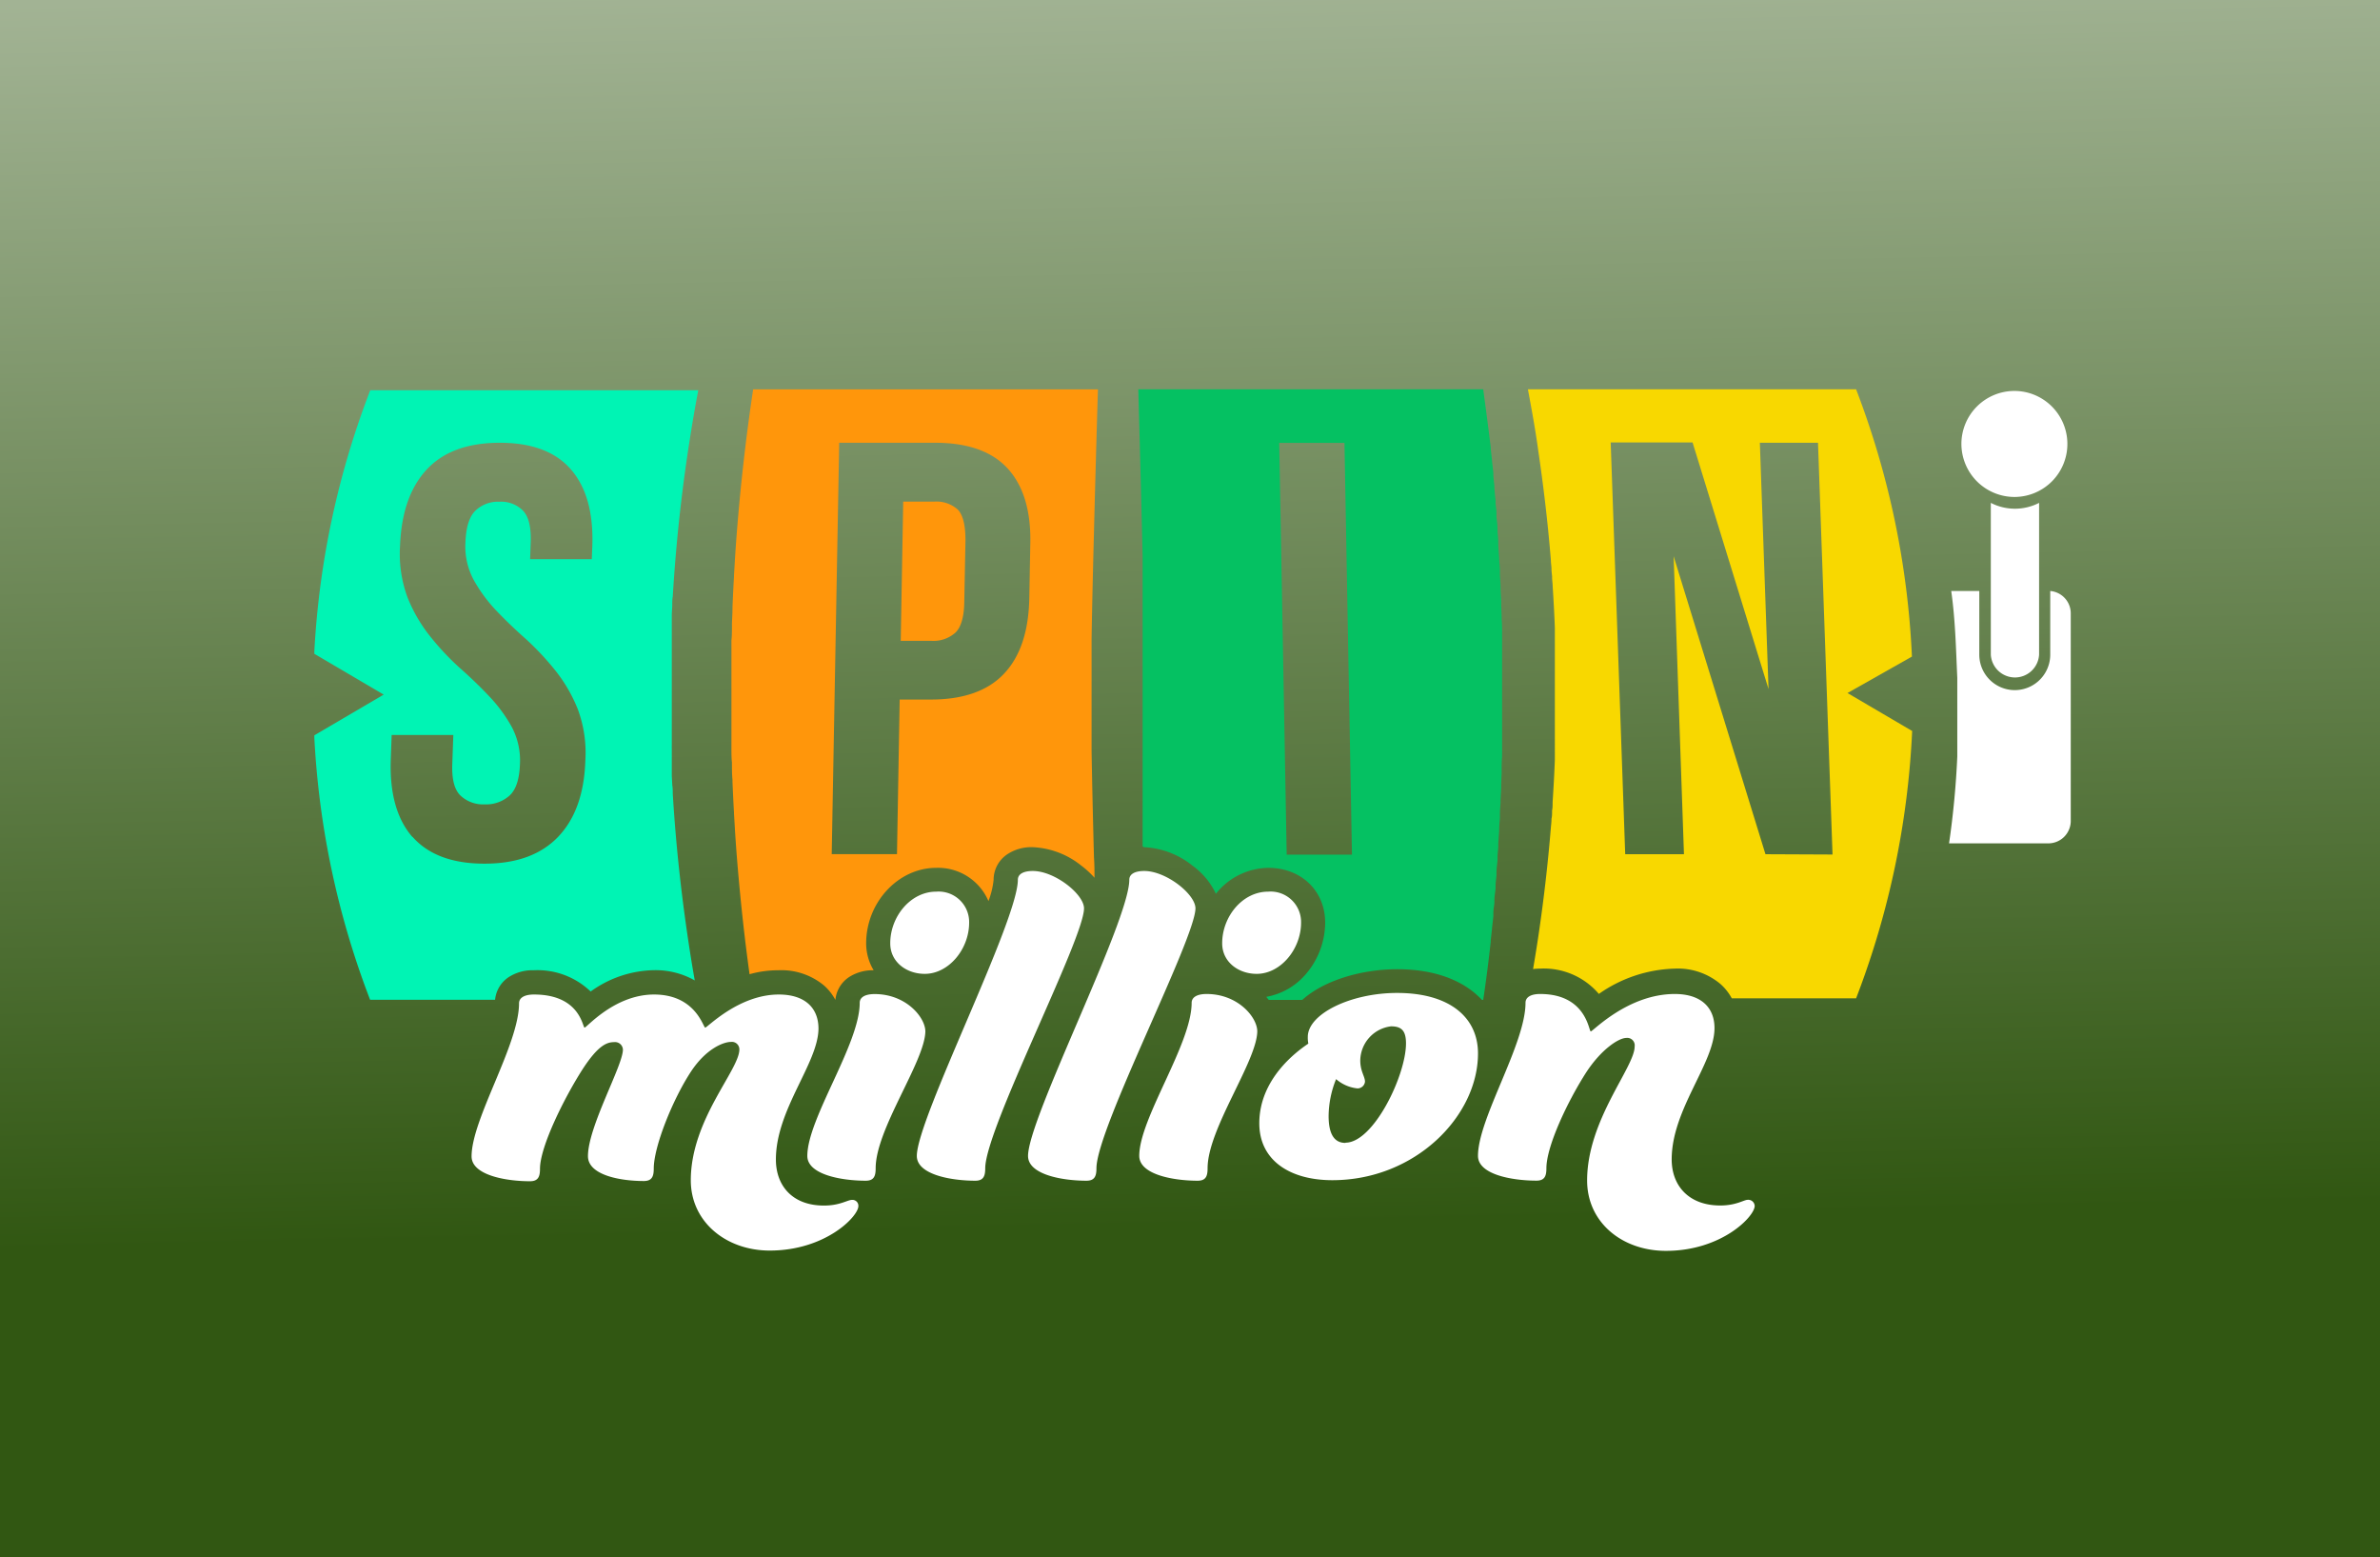 <svg width="318" height="208" fill="none" xmlns="http://www.w3.org/2000/svg"><rect width="100%" height="100%" fill="#808080" stroke="none"/><g clip-path="url(#a)"><path fill="url(#b)" d="M0 0h318v208H0z"/><g clip-path="url(#c)"><path d="M128 68.09a4.264 4.264 0 0 0-3.15-1.09h-4.17l-.33 18.6h4.12a4.404 4.404 0 0 0 3.19-1.1c.75-.73 1.15-2.09 1.18-4.08l.16-8.24c0-1.99-.32-3.35-1-4.09z" fill="#FF960B"/><path d="M103.67 154.88c0 3.46 2.17 6.15 6.42 6.15 2.16 0 3.14-.76 3.77-.76a.793.793 0 0 1 .779.506.793.793 0 0 1 .051.324c0 1.38-4.39 5.94-11.85 5.94-5.79 0-10.54-3.8-10.54-9.39 0-8.09 6.49-14.72 6.49-17.48a1.003 1.003 0 0 0-.7-.961.994.994 0 0 0-.42-.039c-1 0-3.34.9-5.37 4-2.44 3.73-4.95 10-4.95 12.92 0 1-.21 1.66-1.32 1.66-3.28 0-7.47-.83-7.47-3.32 0-3.94 4.67-12.09 4.67-14.23a1.056 1.056 0 0 0-.37-.759 1.06 1.06 0 0 0-.81-.241c-1 0-2.16.48-4.19 3.59-2.44 3.8-5.71 10.36-5.71 13.33 0 1-.21 1.66-1.33 1.66-3.28 0-7.81-.83-7.81-3.32 0-5 6.34-14.92 6.34-20.44 0-.69.63-1.18 2-1.18 6.2 0 6.48 4.42 6.76 4.42.28 0 4-4.42 9.28-4.42 5.58 0 6.56 4.42 6.84 4.42.28 0 4.46-4.42 9.83-4.42 3.49 0 5.3 1.79 5.3 4.56-.04 4.63-5.69 10.78-5.69 17.48z" fill="#fff"/><path d="M117 156.05c0 1-.2 1.66-1.32 1.66-3.28 0-7.81-.83-7.81-3.31 0-5 7-14.92 7-20.45 0-.69.63-1.17 2-1.17 4.19 0 6.77 3.11 6.77 5-.09 4.05-6.64 13.03-6.64 18.27zm8.09-36.95a4.076 4.076 0 0 1 4.083 2.481c.221.525.329 1.09.317 1.659 0 3.53-2.72 6.84-5.93 6.84-2.44 0-4.61-1.58-4.61-4.07-.01-3.57 2.71-6.91 6.13-6.91h.01zM131.64 156.05c0 1-.21 1.66-1.32 1.66-3.28 0-7.82-.83-7.82-3.31 0-4.96 13.5-31.36 13.5-36.89 0-.69.63-1.17 2-1.17 2.93 0 6.84 3.1 6.84 5-.02 4.1-13.2 29.46-13.2 34.71zM146.5 156.05c0 1-.21 1.66-1.33 1.66-3.28 0-7.81-.83-7.81-3.31 0-5 13.53-31.36 13.53-36.89 0-.69.63-1.17 2-1.17 2.93 0 6.84 3.1 6.84 5-.05 4.1-13.23 29.46-13.23 34.71zM161.35 156.05c0 1-.2 1.66-1.32 1.66-3.28 0-7.81-.83-7.81-3.32 0-5 7-14.92 7-20.44 0-.69.63-1.18 2-1.18 4.19 0 6.77 3.11 6.77 5-.08 4.05-6.64 13.03-6.64 18.28zm8.09-36.95a4.065 4.065 0 0 1 3.12 1.093c.415.39.743.863.963 1.388.221.525.329 1.09.317 1.659 0 3.52-2.72 6.84-5.93 6.84-2.44 0-4.61-1.59-4.61-4.08 0-3.56 2.7-6.9 6.14-6.9zM186.67 132.63c7 0 10.81 3.25 10.81 8.08 0 8.36-8.37 16.93-19.46 16.93-5.65 0-9.76-2.63-9.76-7.6 0-5.94 5-9.6 6.55-10.64a4.184 4.184 0 0 1-.07-.9c0-3.06 5.72-5.87 11.93-5.87zm-6.9 20c3.76 0 8.09-9 8.09-13.26 0-1.73-.63-2.28-2-2.28a4.663 4.663 0 0 0-4.11 4.56c0 1.45.63 2.14.63 2.83a1 1 0 0 1-1 .9 5.123 5.123 0 0 1-2.86-1.24 13.377 13.377 0 0 0-1 5c.02 2.49.85 3.52 2.25 3.52v-.03z" fill="#fff"/><path d="M68.09 130.44a5.845 5.845 0 0 1 3.22-.84 10.237 10.237 0 0 1 7.61 2.84 14.838 14.838 0 0 1 8.43-2.85c1.917-.046 3.81.428 5.48 1.37-.22-1.23-.43-2.49-.63-3.77-1-6.42-1.85-13.51-2.31-21.19 0-.39 0-.77-.07-1.15v-.1l-.06-1.12V101.16c.005-.08.005-.16 0-.24v-1a2.805 2.805 0 0 1 0-.29V84.71c.005-.08.005-.16 0-.24v-2.43l.06-1.11v-.1c0-.39 0-.77.07-1.15.46-7.68 1.29-14.78 2.31-21.2.34-2.187.707-4.303 1.1-6.35H49.47A113.631 113.631 0 0 0 42 87.01v.32l9.27 5.45L42 98.22v.32a113.776 113.776 0 0 0 7.45 35h16.7a4.089 4.089 0 0 1 1.94-3.1zm-13-18.66c-2.06-2.373-3.02-5.787-2.88-10.24l.12-3.37h8.24l-.14 3.92c-.07 2 .29 3.38 1.08 4.16a4.403 4.403 0 0 0 3.25 1.19 4.69 4.69 0 0 0 3.33-1.18c.85-.78 1.31-2.17 1.38-4.16a9.53 9.53 0 0 0-1.09-5 20.003 20.003 0 0 0-3-4.08 59.874 59.874 0 0 0-4-3.85 35.639 35.639 0 0 1-3.93-4.2 20.449 20.449 0 0 1-3-5.18 16.66 16.66 0 0 1-1-6.83c.16-4.453 1.35-7.87 3.57-10.25 2.22-2.38 5.473-3.57 9.76-3.57 4.28 0 7.45 1.19 9.51 3.57 2.06 2.38 3.01 5.797 2.85 10.25l-.07 1.73h-8.24l.08-2.25c.07-2-.26-3.39-1-4.2a4.07 4.07 0 0 0-3.17-1.22 4.341 4.341 0 0 0-3.25 1.22c-.8.81-1.23 2.21-1.3 4.2a9.44 9.44 0 0 0 1.09 5 20.312 20.312 0 0 0 3 4.09 65.276 65.276 0 0 0 4 3.84 37.32 37.32 0 0 1 3.93 4.2 20.449 20.449 0 0 1 3 5.18 16.69 16.69 0 0 1 1 6.83c-.14 4.42-1.357 7.823-3.65 10.21-2.293 2.387-5.573 3.577-9.84 3.57-4.28 0-7.477-1.19-9.59-3.57l-.04-.01z" fill="#00F4B4"/><path d="M110.13 131.66a6.996 6.996 0 0 1 1.49 1.9 4.112 4.112 0 0 1 1.94-3.12 5.854 5.854 0 0 1 3.17-.84 7 7 0 0 1-1-3.59c0-5.47 4.28-10.08 9.34-10.09a7.32 7.32 0 0 1 7 4.44c.356-.915.588-1.874.69-2.85a4.097 4.097 0 0 1 2-3.51 5.807 5.807 0 0 1 3.24-.84c2.358.111 4.621.969 6.46 2.45.644.485 1.24 1.031 1.78 1.63 0-.89 0-1.79-.07-2.7-.13-4.91-.25-10-.32-14.34V85.34c.07-4.32.19-9.43.32-14.33.25-9.93.53-19 .53-19h-46.07c-.87 5.79-1.61 12-2.15 18.73-.11 1.34-.2 2.69-.29 4.07v.05l-.12 2v.16c-.08 1.34-.14 2.69-.2 4.06v.19c0 .66-.05 1.32-.07 2a2.515 2.515 0 0 0 0 .28c0 .67 0 1.35-.07 2V99.87c0 .69 0 1.37.07 2a2.724 2.724 0 0 0 0 .28c0 .66 0 1.32.07 2v.29c.06 1.37.12 2.73.2 4.07v.15l.12 2v.06c.09 1.37.18 2.73.29 4.07.44 5.4 1 10.52 1.67 15.34a14.039 14.039 0 0 1 3.85-.53 8.89 8.89 0 0 1 6.13 2.06zm2-72.52h12.81c4.38 0 7.63 1.16 9.72 3.46 2.09 2.3 3.12 5.68 3 10.13l-.13 7.14c-.08 4.453-1.21 7.83-3.39 10.13-2.18 2.3-5.45 3.447-9.81 3.44h-4.12l-.36 20.65h-8.72l1-54.95z" fill="#FF960B"/><path d="M152.84 113.16c2.362.11 4.628.968 6.47 2.45a9.866 9.866 0 0 1 3.15 3.77 9.097 9.097 0 0 1 7-3.46c4.41 0 7.6 3.08 7.6 7.32a10.624 10.624 0 0 1-2.51 6.79 8.998 8.998 0 0 1-5.36 3.12l.33.41H174c2.89-2.61 7.92-4.1 12.7-4.1 5 0 8.89 1.5 11.31 4.1h.17c.373-2.5.707-5.083 1-7.75v-.2c.06-.5.11-1 .17-1.5v-.1c.06-.52.12-1.06.18-1.59v-.43c0-.45.09-.9.14-1.35v-.32c0-.53.1-1.07.16-1.62v-.41c0-.44.08-.88.12-1.32v-.43c0-.55.1-1.1.14-1.66v-.33c0-.47.07-.93.1-1.4v-.49l.12-1.7v-.13c0-.53.06-1.07.1-1.61v-.51c0-.49.05-1 .08-1.47v-.32l.09-1.74v-.49l.06-1.41v-.46c0-.59 0-1.19.06-1.78V84.52c0-.6 0-1.19-.06-1.79v-.45l-.06-1.41v-.49l-.09-1.75v-.32c0-.49-.06-1-.08-1.47v-.51c0-.54-.07-1.07-.1-1.61v-.13l-.12-1.7v-.49c0-.47-.07-.93-.1-1.39v-.34c0-.55-.09-1.1-.14-1.65v-.44c0-.44-.07-.88-.12-1.31v-.42c-.06-.54-.11-1.08-.16-1.62v-.32c-.05-.45-.1-.9-.14-1.34v-.43l-.18-1.6v-.1c-.06-.5-.11-1-.17-1.5v-.2c-.32-2.66-.67-5.25-1-7.74h-46.09s.32 11.18.58 22.27V113.06l.17.1zm26.8-54 1 55h-8.72l-1-55h8.72z" fill="#05C162"/><path d="M255.46 87.7A113.786 113.786 0 0 0 248 52h-43.85c.49 2.63 1 5.38 1.39 8.25.67 4.55 1.26 9.42 1.68 14.58 0 .35.06.7.08 1.06v.08c0 .35.05.69.08 1v.1c0 .35.05.69.07 1v.09c.12 1.87.23 3.76.3 5.7V101.47c-.07 1.93-.18 3.83-.3 5.69v.09c0 .35 0 .69-.07 1v.11c0 .34 0 .69-.08 1v.09c0 .35-.05.7-.08 1.06-.42 5.16-1 10-1.68 14.58-.22 1.48-.46 2.93-.7 4.35.312-.04.626-.061.94-.06a9.654 9.654 0 0 1 7.85 3.38 18.474 18.474 0 0 1 10.15-3.38 8.838 8.838 0 0 1 6.1 2.06 7.01 7.01 0 0 1 1.51 1.91H248a113.836 113.836 0 0 0 7.49-35.71l-8.64-5.07 8.61-4.87zm-19.57 26.4-12.27-39.8 1.38 39.8h-7.85l-1.94-55h10.94l10.15 32.94-1.16-32.9h7.77l1.94 55-8.96-.04z" fill="#F8D800"/><path d="M217.29 138.64c-1 0-3.35 1.52-5.37 4.63-2.44 3.8-5.3 9.81-5.3 12.78 0 1-.21 1.65-1.32 1.65-3.28 0-7.82-.82-7.82-3.31 0-5 6.35-14.92 6.35-20.45 0-.69.63-1.17 1.95-1.17 6.21 0 6.49 5 6.77 5 .28 0 4.95-5 11.23-5 3.48 0 5.3 1.79 5.3 4.55 0 4.7-5.72 10.85-5.72 17.55 0 3.45 2.23 6.15 6.49 6.15 2.16 0 3.14-.76 3.69-.76a.857.857 0 0 1 .91.82c0 1.39-4.39 6-11.86 6-5.85 0-10.53-3.8-10.53-9.4 0-8.08 6.35-15.12 6.35-17.89a1 1 0 0 0-1.12-1.15z" fill="#fff"/><path d="M106.7 133.78v-.01l-.01.01h.01z" fill="#000"/><path d="M269.22 66.38a7.08 7.08 0 1 0-7.15-7.08 7.11 7.11 0 0 0 2.104 5.026 7.108 7.108 0 0 0 5.046 2.054zM266 67.17v20.27a3.233 3.233 0 0 0 3.225 3.05 3.23 3.23 0 0 0 3.225-3.05V67.17a7.06 7.06 0 0 1-6.45 0z" fill="#fff"/><path d="M273.94 78.94v8.5a4.74 4.74 0 1 1-9.48 0v-8.5h-3.75c.55 3.84.63 7.71.81 11.6v10.509a115.277 115.277 0 0 1-1.1 11.6h13.32a3 3 0 0 0 2.94-2.91v-27.89a3 3 0 0 0-2.74-2.91z" fill="#fff"/></g></g><defs><clipPath id="a"><path fill="#fff" d="M0 0h318v208H0z"/></clipPath><clipPath id="c"><path fill="#fff" transform="translate(42 52)" d="M0 0h235v116H0z"/></clipPath><linearGradient id="b" x1="147.5" y1="-139.5" x2="155.5" y2="247.5" gradientUnits="userSpaceOnUse"><stop stop-color="#fff"/><stop offset=".784" stop-color="#315712"/></linearGradient></defs></svg>